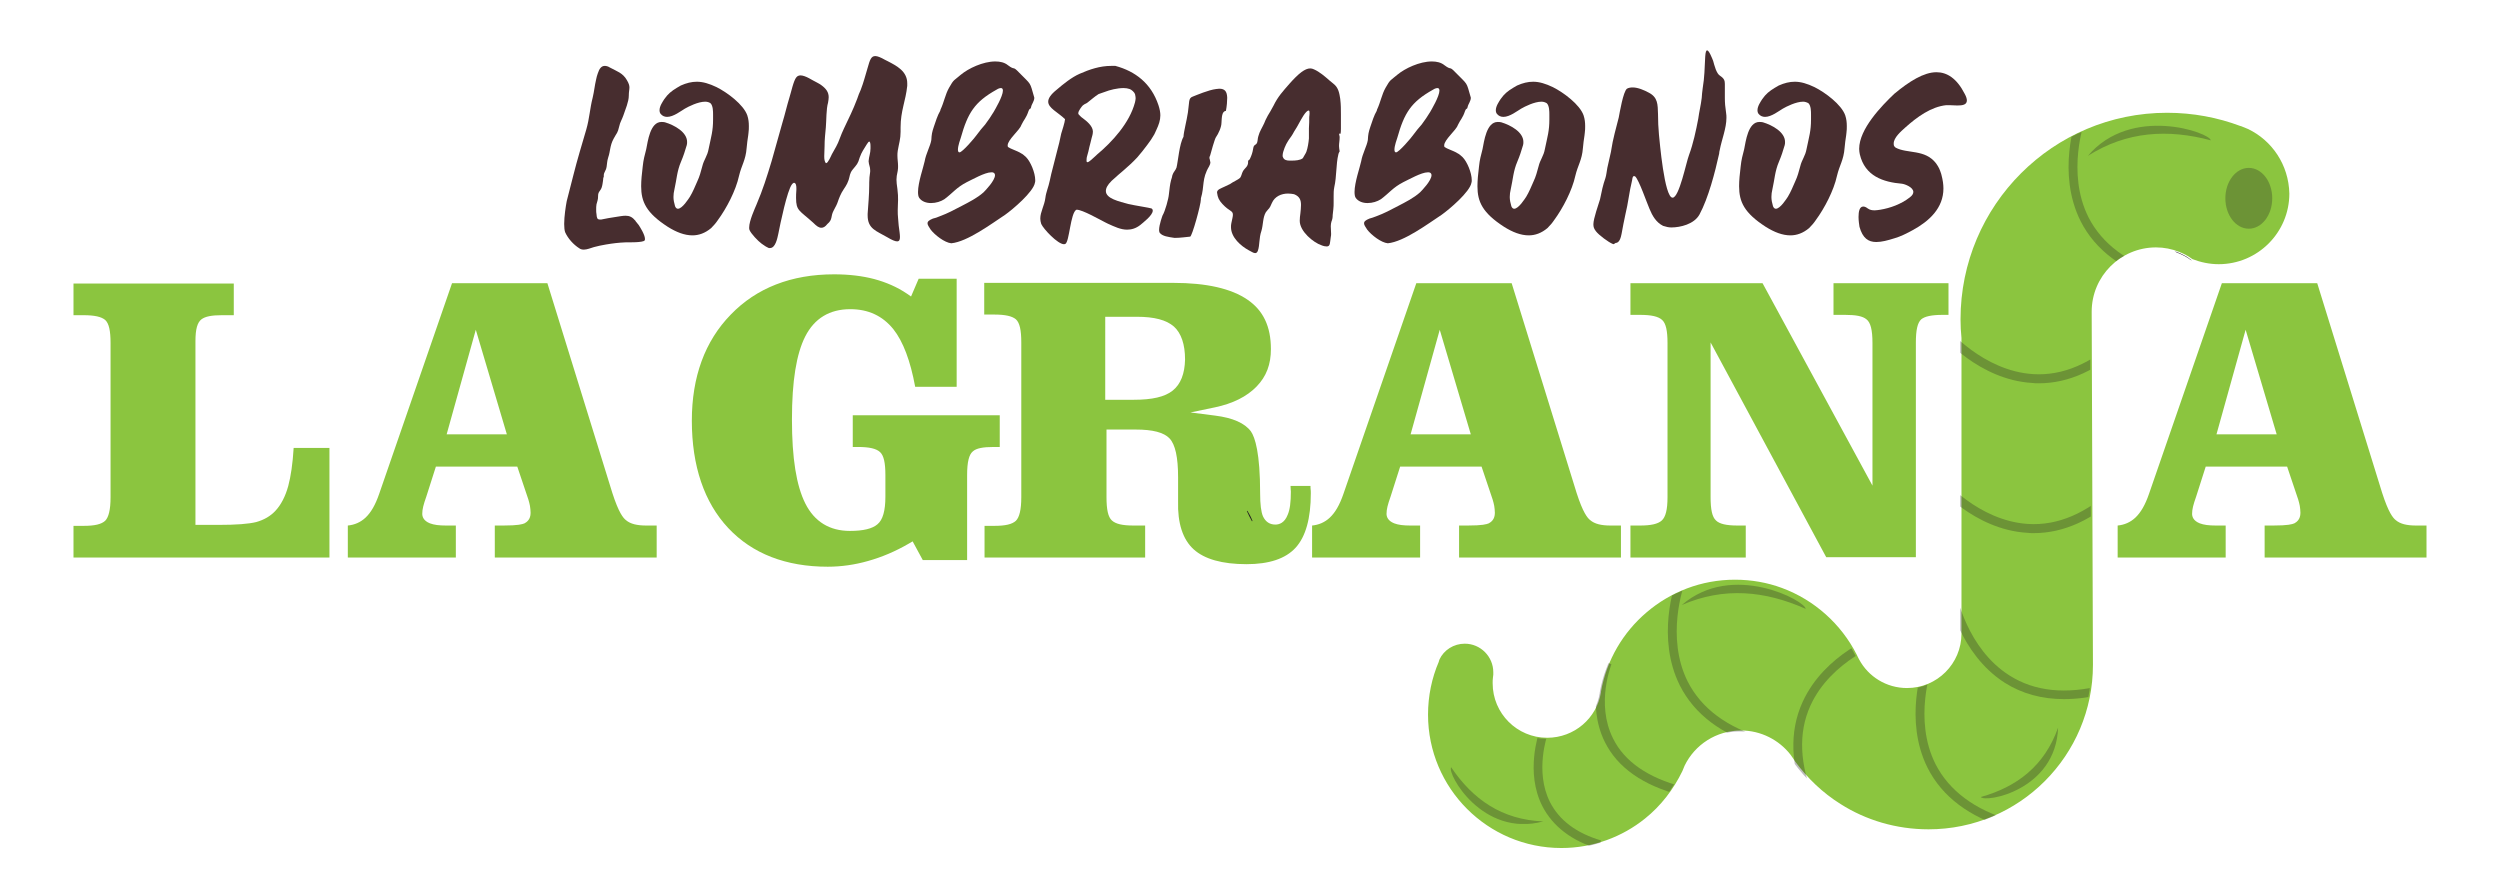 <?xml version="1.0" encoding="utf-8"?>
<!-- Generator: Adobe Illustrator 22.0.0, SVG Export Plug-In . SVG Version: 6.00 Build 0)  -->
<svg version="1.1" id="Layer_1" xmlns="http://www.w3.org/2000/svg" xmlns:xlink="http://www.w3.org/1999/xlink" x="0px" y="0px"
	 viewBox="0 0 789.2 278.2" style="enable-background:new 0 0 789.2 278.2;" xml:space="preserve">
<style type="text/css">
	.st0{fill:#472D2F;}
	.st1{fill:#8BC53F;}
	.st2{fill:none;stroke:#231F20;stroke-width:0.2;stroke-miterlimit:10;}
	.st3{clip-path:url(#SVGID_2_);fill:none;stroke:#231F20;stroke-width:0.2;stroke-miterlimit:10;}
	.st4{opacity:0.3;clip-path:url(#SVGID_2_);}
	.st5{clip-path:url(#SVGID_4_);fill:#231F20;}
	.st6{opacity:0.3;}
	.st7{clip-path:url(#SVGID_6_);fill:#231F20;}
	.st8{clip-path:url(#SVGID_8_);fill:#231F20;}
	.st9{clip-path:url(#SVGID_10_);fill:#231F20;}
	.st10{clip-path:url(#SVGID_12_);fill:#231F20;}
	.st11{clip-path:url(#SVGID_14_);fill:#231F20;}
</style>
<g>
	<path class="st0" d="M190.4,56.7c0,0.3-0.1,0.6-0.2,1.4l-0.1,0.5c-0.4,1.9-1.3,1.6-1.3,3.3c0,1.2-0.2,1.4-0.5,2.6
		c-0.1,0.5-0.1,1.1-0.1,1.7c0,0.5,0,1,0.1,1.4c0.1,1.2,0.2,1.7,1.1,1.7c0.1,0,0.3,0,0.4,0c1.6-0.3,2.9-0.6,4.5-0.8
		c1.3-0.2,2.3-0.4,3.2-0.4c1.2,0,2.1,0.4,3.1,1.6l0.1,0.2c0.3,0.4,0.6,0.7,0.9,1.1c0.4,0.6,2,3.1,2,4.4c0,0.2,0,0.4-0.1,0.5
		c-0.5,0.7-5,0.6-5.9,0.6c-2.4,0.1-4,0.3-6.4,0.7c-1.3,0.2-2.5,0.5-3.7,0.8c-1,0.3-2.2,0.8-3.2,0.8c-0.5,0-1-0.1-1.4-0.4
		c-1.9-1.2-3.6-3.1-4.5-5.1c-0.2-0.6-0.3-1.5-0.3-2.6c0-2.4,0.5-5.6,0.8-7.2c0.7-2.7,1.4-5.5,2.1-8.2c1.2-4.8,2.7-9.7,4.1-14.5
		c1-3.5,1.1-6.5,2-10c0.5-2.1,0.6-3.7,1.1-5.8c0.1-0.6,0.3-1.2,0.5-1.8c0.5-1.6,1.2-2.4,2.2-2.4c0.4,0,1,0.1,1.6,0.5
		c2.2,1.2,4.1,1.7,5.4,4c0.6,1,0.8,1.7,0.8,2.3c0,0.7-0.2,1.4-0.2,2.5v0.1c0,1.9-1.1,4.4-1.7,6.2c-0.4,1.2-1.1,2.3-1.3,3.4
		c-0.6,2.5-0.7,1.9-1.8,4c-1.2,2.2-1,3.9-1.7,5.9c-0.4,1.3-0.3,1.7-0.5,2.9c-0.2,1.4-0.9,1.7-0.9,2.8c0,0.1,0,0.2,0,0.4
		C190.4,56.2,190.4,56.5,190.4,56.7"/>
	<path class="st0" d="M222.6,32.1c-2.2,0-5.2,1.5-6.4,2.2c-1.2,0.7-3.6,2.6-5.6,2.6c-0.8,0-1.5-0.3-2-0.9c-0.3-0.3-0.4-0.8-0.4-1.2
		c0-1.3,1-2.7,1.5-3.5c1.2-1.7,2.2-2.5,4-3.6c0.2-0.1,0.5-0.3,0.7-0.4l0.5-0.3c1.8-0.8,3.4-1.2,5.1-1.2c1.9,0,3.9,0.6,6.2,1.7
		c3.4,1.7,8.5,5.5,9.7,8.9c0.4,1.2,0.5,2.3,0.5,3.4c0,0.7,0,1.3-0.1,2l-0.1,0.9c-0.2,1.4-0.4,2.6-0.5,4c-0.3,3.9-1.6,5.4-2.4,8.8
		c-1,4.6-3.9,10.2-6.7,14c-0.6,0.9-1.3,1.7-2.1,2.5c-1.9,1.6-3.9,2.3-5.9,2.3c-2.5,0-5.1-1-7.8-2.7c-6.8-4.4-8.4-7.9-8.4-12.8
		c0-1.8,0.2-3.9,0.5-6.3c0.2-2,0.6-3.5,1.1-5.4c0.5-2.4,1.2-8.6,4.8-8.6c0.3,0,0.7,0,1.1,0.1c3,0.9,7,3.1,7,6.2c0,0.3,0,0.7-0.1,1
		c-0.6,2-1,3.3-1.8,5.2c-1.3,3-1.4,5.7-2.1,8.8c-0.2,0.8-0.3,1.6-0.3,2.4c0,0.9,0.2,1.9,0.5,2.9c0.2,0.5,0.5,0.8,0.9,0.8
		c1.4,0,3.4-3.2,3.8-3.8c0.9-1.5,1.6-3.2,2.3-4.8c0.8-1.7,1.1-3,1.6-4.8c0.5-2.1,1.6-3.2,2-5.5c0.8-3.9,1.4-5.6,1.4-9.3
		c0-0.5,0-1,0-1.5c0-1,0-2.8-0.8-3.6C223.9,32.3,223.3,32.1,222.6,32.1"/>
	<path class="st0" d="M259.3,71.9c-0.8,0-1.5-0.5-2.6-1.6c-4.3-3.9-5.4-3.7-5.4-7.8c0-0.7,0-1.5,0.1-2.6v-0.5c0-0.7-0.1-1.7-0.8-1.7
		h0c-0.3,0.2-0.4,0.2-0.6,0.5c-1.5,1.9-3.7,12.5-4.3,15.6c-0.3,1.4-0.9,4.5-2.6,4.5c-0.1,0-0.2,0-0.4,0c-0.9-0.4-1.5-0.8-2.3-1.4
		c-1.1-0.8-3.3-3.1-3.8-4.3c-0.1-0.2-0.1-0.5-0.1-0.8c0-2.1,1.8-6,2.3-7.2c2-4.7,3.3-8.8,4.8-13.8c1.2-4.1,2.2-8,3.4-12.1
		c0.8-2.6,1.4-5.3,2.2-7.9c0.5-1.5,1.3-5.4,2.2-6.4c0.3-0.4,0.8-0.6,1.3-0.6c1.6,0,3.8,1.6,5.1,2.2c0.5,0.3,1,0.5,1.5,0.9
		c1.5,1.1,2.3,2.2,2.3,3.8c0,0.5-0.1,1.1-0.2,1.7c-0.6,2.1-0.5,5.5-0.7,7.8c-0.2,2.2-0.4,3.8-0.4,6c0,1-0.1,2-0.1,3v0.3
		c0,0.7,0.1,1.5,0.5,2c0,0,0.1,0,0.1,0c0.6,0,1.6-2.4,1.8-2.8c1-1.8,1.8-3,2.5-5c0.4-1,0.8-2.1,1.3-3.1c1.6-3.4,2.8-5.7,4.2-9.4
		c0.3-1,0.7-1.9,1.1-2.8c1-2.6,1.4-4.4,2.2-7c0.7-2.5,1.1-3.7,2.4-3.7c0.7,0,1.7,0.4,3.1,1.2l0.8,0.4c2.9,1.5,6.2,3.2,6.2,7
		c0,0.3,0,0.5,0,0.8c-0.5,4.8-2.1,7.9-2.1,13.1v0.6c0,0.3,0,0.6,0,0.8c0,2.3-0.5,3.6-0.9,6c-0.1,0.6-0.1,1.1-0.1,1.5
		c0,1.2,0.2,2.2,0.2,3.3c0,0.5,0,0.9-0.1,1.5c-0.3,1.3-0.4,2.1-0.4,2.8c0,0.8,0.1,1.6,0.3,3c0.2,1.5,0.2,2.4,0.2,3.5
		c0,0.9-0.1,1.9-0.1,3.2c0,0.8,0,1.6,0.1,2.4c0.1,0.8,0.1,1.6,0.2,2.4c0.2,1.5,0.4,2.8,0.4,3.6c0,0.9-0.2,1.4-0.9,1.4
		c-0.6,0-1.6-0.4-3.1-1.3c-3.4-2-6.2-2.6-6.2-6.9v-0.5c0.2-3.2,0.5-5.9,0.5-9.2v-0.6c0-1.2,0.1-2.2,0.3-3.5c0-0.2,0-0.4,0-0.5
		c0-1.1-0.4-1.5-0.5-2.8c0.1-1.5,0.6-2.5,0.6-4c0-0.2,0-0.5,0-0.8c0-0.7-0.1-1.4-0.4-1.4c-0.2,0-0.4,0.3-0.8,0.9
		c-1,1.7-1.5,2.2-2.2,4.1c-0.6,2.1-0.9,2.2-2.2,3.8c-1,1.2-0.9,2.1-1.3,3.3c-0.6,1.8-1.3,2.4-2.2,4c-0.4,0.7-0.6,1.3-0.9,2
		c-0.2,0.5-0.3,0.9-0.5,1.4c-0.4,1-0.8,1.5-1.2,2.4c-0.9,1.7-0.2,2.7-1.9,4.1C260.5,71.6,259.9,71.9,259.3,71.9"/>
	<path class="st0" d="M296.6,68.3c2.7-1,4.5-2,7-3.3c2.3-1.2,4.9-2.5,6.9-4.3c0.6-0.6,3.6-3.7,3.6-5.4c0-0.4-0.2-0.8-0.8-0.9
		c-0.1,0-0.3,0-0.4,0c-2,0-6,2.3-7.7,3.1c-3.3,1.7-4.4,3.4-7.1,5.4c-1.1,0.7-2.6,1.2-4.2,1.2c-1.5,0-2.9-0.5-3.7-1.6
		c-0.3-0.4-0.4-1.1-0.4-1.9c0-3,1.7-7.8,2.1-9.7c0.4-2.4,1.8-4.8,2.1-6.7c0.1-1.8,0.2-2.4,0.8-4.2c0.5-1.5,1.2-3.7,2-5l0.1-0.4
		c1.1-2.3,1.5-4.8,2.7-6.9c1.5-2.7,1.6-2.3,3.7-4.1c2.4-2,7-4.2,10.9-4.2c1.5,0,2.9,0.3,4,1.2c2.4,1.8,1.3,0,3.5,2.3
		c4,4.1,3.3,2.7,4.8,7.9c0,0.1,0,0.1,0,0.2c0,0.8-0.9,2.2-0.9,2.4c-0.3,1.5-0.4,0.4-0.9,1.6c-0.8,2.4-1.4,2.6-2.3,4.5
		c-0.5,1.6-4.3,4.6-4.3,6.4c0,0.2,0,0.3,0.1,0.5c0.4,0.3,1.1,0.6,1.6,0.8c0.9,0.4,1.8,0.7,2.7,1.3l0.2,0.1l0.4,0.3l0.8,0.7
		c1.4,1.4,2.9,4.9,2.9,7.3c0,0.3,0,0.5-0.1,0.8c-0.5,2.9-7,8.4-9.4,10.1c-4.4,2.9-11.9,8.5-17,9c-2.1-0.2-5.2-2.6-6.5-4.3
		c-0.6-0.9-1-1.5-1-2c0-0.6,0.5-1,1.7-1.5C295.1,68.9,295.9,68.6,296.6,68.3 M303.3,43.5c-0.1,0.3-0.9,2.5-0.9,3.7
		c0,0.5,0.1,0.9,0.5,0.9c0.9,0,4.9-4.7,5.5-5.6c0.9-1.2,1.6-2.1,2.6-3.2c1-1.3,1.9-2.7,2.7-4c0.4-0.7,2.9-4.9,2.9-6.7
		c0-0.5-0.2-0.8-0.6-0.8c-0.3,0-0.8,0.1-1.4,0.5C307.6,32.2,305.5,35.7,303.3,43.5"/>
	<path class="st0" d="M335,42.2c0.2-0.6,1.2-3.8,1.2-4.5v-0.1c-2.3-2.2-5.3-3.5-5.3-5.5c0-1,0.7-2.2,2.7-3.8c2.1-1.8,4.7-3.9,7.2-5
		c3.2-1.4,6.4-2.5,10-2.5c0.4,0,0.9,0,1.3,0c6.3,1.7,11.3,5.5,13.6,12.4c0.4,1.2,0.6,2.3,0.6,3.2c0,1.6-0.5,3-1.3,4.7
		c-0.2,0.4-0.4,0.8-0.6,1.3c-0.7,1.2-1.4,2.3-2.2,3.3c-1,1.4-2.1,2.7-3.2,4c-2.9,3.1-5.2,4.7-8.1,7.4c-1.3,1.3-1.8,2.3-1.8,3.2
		c0,2.4,4.2,3.3,7.1,4.1c1.6,0.4,6.8,1.2,7.3,1.4c0.3,0.2,0.4,0.4,0.4,0.7c0,1.5-3.1,3.8-3.9,4.5c-1.4,1.1-2.8,1.5-4.2,1.5
		c-2,0-3.9-0.9-6.1-1.9l-0.8-0.4c-1.8-0.9-7.2-4-9-4h-0.1c-1.9,1-2.2,10.2-3.5,10.8c-0.1,0-0.2,0.1-0.4,0.1c-2,0-6.5-4.8-7.2-6.4
		c-0.2-0.6-0.3-1.2-0.3-1.7c0-2.1,1.3-4.1,1.6-6.5c0.2-1.8,1-3.5,1.4-5.5c0.3-1.4,0.6-2.8,1-4.2l1.3-5.1
		C334.2,46,334.6,44.1,335,42.2 M343.4,32.3c-0.4,0.4-0.9,0.4-1.6,1c-0.3,0.3-1.4,1.7-1.4,2.4c0,0.2,0,0.3,0.1,0.4
		c0.3,0.3,0.8,0.9,1.3,1.2c1.2,0.9,3.1,2.4,3.2,4.1v0.2c0,0.6-0.2,1.4-0.4,2c-0.2,1-0.5,1.9-0.7,2.8c-0.2,1-0.4,1.8-0.7,2.8
		c-0.2,0.6-0.2,1.2-0.2,1.5c0,0.4,0.1,0.5,0.3,0.5c0.5,0,1.7-1.2,2.8-2.2l0.2-0.2h0c4.8-4,10.3-10,12-16.5c0.1-0.5,0.2-0.9,0.2-1.3
		c0-0.4-0.1-0.8-0.2-1.3c-0.2-0.6-1.1-1.4-1.7-1.6c-0.6-0.2-1.2-0.3-1.9-0.3c-2,0-4.4,0.6-5.9,1.2c-0.7,0.2-1.3,0.5-2,0.7
		C345.4,30.6,344.7,31.3,343.4,32.3"/>
	<path class="st0" d="M366.1,73.5c-0.1-0.2-0.2-0.5-0.2-0.8v-0.1c0-1.7,1.1-4.6,1.1-4.6c0.8-1.3,1.9-5.3,2-6.7
		c0.2-1.6,0.3-3,0.7-4.5c0.2-0.5,0.3-1,0.4-1.5c0.3-1,1-1.5,1.3-2.4c0.5-2,0.9-7.5,2.2-9.7c0.1-1.8,1-5,1.4-7.7
		c0.5-3.3,0.1-4.5,1.5-5c1.3-0.5,5-2.1,7.4-2.4c0.3,0,0.7-0.1,1-0.1c1.7,0,2.4,0.8,2.5,2.7v0.3c0,1-0.1,2.4-0.4,4
		c-1.3,0.1-1.3,2.1-1.4,3.7c0,1.4-0.9,3.4-1.8,4.7c-0.3,0.4-1.6,4.9-1.7,5.4c-0.1,0.5-0.3,0.6-0.3,0.9v0.1c0,0.1,0,0.3,0.1,0.5
		l0.2,1c0,0.3-0.1,0.6-0.4,1.2c-2.4,4-1.4,6.2-2.6,10.1c0,0,0,0.1,0,0.2v0.1c0,1.7-2.8,11.8-3.4,11.8c-1.2,0.1-3.1,0.4-4.9,0.4
		C368.8,74.8,367,74.6,366.1,73.5"/>
	<path class="st0" d="M391.5,56.1c0.4-0.5,0.5-1.4,0.9-2.1c0.6-1,1.6-1.4,1.6-2.8v-0.3c0-0.5,0.2,0,0.6-0.8c0.5-1.1,0.8-1.9,1-3.2
		c0.2-1.7,1.2-0.7,1.4-2.6c0.1-1.1,0.3-1.5,0.6-2.4c0.6-1.4,1.4-2.6,1.9-4c0.4-0.9,1-1.9,1.5-2.7c0.3-0.6,0.7-1.2,1-1.8
		c1.4-2.9,3-4.6,5-6.9c3-3.4,5-4.9,6.6-4.9c0.4,0,0.8,0.1,1.2,0.3c1.8,0.8,3.4,2.2,5,3.6c0.4,0.3,0.7,0.6,1.1,0.9
		c1.7,1.3,1.9,3.1,2.2,4.9l0,0.1c0.2,1.6,0.2,3.2,0.2,4.7c0,1.5,0,3.1,0,4.5c0,1.4-0.1,1.7-0.3,1.7c-0.1,0-0.2-0.2-0.3-0.2
		c0,0,0,0,0,0.1v0c0,0.2,0.2,0.8,0.2,1c0,1.3-0.2,1.9-0.2,2.9c0,0.5,0.1,1,0.2,1.7c0,0-0.3,0.4-0.4,0.9c-0.8,3.3-0.5,6.9-1.3,10.4
		c-0.2,1-0.2,1.9-0.2,2.8V64c0,0.6,0,1.3-0.1,2.1c-0.1,0.6-0.1,1.2-0.2,1.8c0,0.9-0.1,1.3-0.4,2.1c-0.1,0.4-0.2,0.8-0.2,1.4
		c0,0.8,0.1,1.6,0.1,2.4c0,0.3,0,0.6-0.1,1c-0.3,1.9-0.1,3-1.3,3c-0.4,0-1-0.1-1.7-0.4c-2.4-0.8-6.8-4.3-6.8-7.7
		c0-0.8,0.1-1.6,0.2-2.3c0.1-0.9,0.2-1.9,0.2-2.7c0-1.5-0.4-2.7-2.2-3.4c-0.6-0.1-1.2-0.2-1.9-0.2c-2.1,0-4.2,0.9-5.1,3
		c-0.9,2.1-0.7,1.3-1.9,2.9c-1,1.7-0.8,3.9-1.4,5.9c-0.8,2.3-0.5,4.5-1.1,6.2c-0.2,0.6-0.5,0.8-0.9,0.8c-0.5,0-1.2-0.5-2-0.9
		c-2.4-1.3-5.6-4-5.6-7.3c0-0.4,0-0.8,0.1-1.2c0.3-1.4,0.5-2.2,0.5-2.7c0-1.4-1.1-1-3.3-3.4c-1.1-1.2-1.5-2-1.7-3.6v-0.1
		c0-0.9,1.4-1.3,2.2-1.7c0.6-0.3,1.3-0.6,1.9-0.9C389.2,57.4,390.8,56.8,391.5,56.1 M412.4,47.9c0.4-1.1,0.7-2.9,0.8-4.2v-0.8
		c0-0.4,0-0.7,0-1c0-0.4,0-0.9,0-1.4c0.1-1.3,0.1-2.4,0.1-3.6c0-0.1,0.1-0.6,0.1-1.1c0-0.4,0-0.8-0.2-0.9h-0.1
		c-0.9,0-2.4,2.9-2.8,3.6c-0.2,0.3-0.3,0.6-0.5,0.9c-0.5,1-1.2,1.9-1.7,2.9c-0.5,0.9-1.1,1.5-1.6,2.4c-0.5,0.7-1.6,3.1-1.6,4.4
		c0,0.2,0,0.4,0.1,0.5c0.3,0.9,1.2,1.1,2,1.1c0.3,0,0.6,0,0.9,0c1,0,2.5-0.1,3.3-0.7l0.1-0.1C411.4,49.6,412.3,48.3,412.4,47.9"/>
	<path class="st0" d="M434.4,68.3c2.7-1,4.5-2,7-3.3c2.3-1.2,4.9-2.5,6.9-4.3c0.6-0.6,3.6-3.7,3.6-5.4c0-0.4-0.2-0.8-0.8-0.9
		c-0.1,0-0.3,0-0.4,0c-2,0-6,2.3-7.7,3.1c-3.3,1.7-4.4,3.4-7.1,5.4c-1.1,0.7-2.6,1.2-4.2,1.2c-1.5,0-2.9-0.5-3.7-1.6
		c-0.3-0.4-0.4-1.1-0.4-1.9c0-3,1.7-7.8,2.1-9.7c0.4-2.4,1.8-4.8,2.1-6.7c0.1-1.8,0.2-2.4,0.8-4.2c0.5-1.5,1.2-3.7,2-5l0.1-0.4
		c1.1-2.3,1.5-4.8,2.7-6.9c1.5-2.7,1.6-2.3,3.7-4.1c2.4-2,7-4.2,10.9-4.2c1.5,0,2.9,0.3,4,1.2c2.4,1.8,1.3,0,3.5,2.3
		c4,4.1,3.3,2.7,4.8,7.9c0,0.1,0,0.1,0,0.2c0,0.8-0.9,2.2-0.9,2.4c-0.3,1.5-0.4,0.4-0.9,1.6c-0.8,2.4-1.4,2.6-2.3,4.5
		c-0.5,1.6-4.3,4.6-4.3,6.4c0,0.2,0,0.3,0.1,0.5c0.4,0.3,1.1,0.6,1.6,0.8c0.9,0.4,1.8,0.7,2.7,1.3l0.2,0.1l0.4,0.3l0.8,0.7
		c1.4,1.4,2.9,4.9,2.9,7.3c0,0.3,0,0.5-0.1,0.8c-0.5,2.9-7,8.4-9.4,10.1c-4.4,2.9-11.9,8.5-17,9c-2.1-0.2-5.2-2.6-6.5-4.3
		c-0.6-0.9-1-1.5-1-2c0-0.6,0.5-1,1.7-1.5C432.8,68.9,433.6,68.6,434.4,68.3 M441.1,43.5c-0.1,0.3-0.9,2.5-0.9,3.7
		c0,0.5,0.1,0.9,0.5,0.9c0.9,0,4.9-4.7,5.5-5.6c0.9-1.2,1.6-2.1,2.6-3.2c1-1.3,1.9-2.7,2.7-4c0.4-0.7,2.9-4.9,2.9-6.7
		c0-0.5-0.2-0.8-0.6-0.8c-0.3,0-0.8,0.1-1.4,0.5C445.4,32.2,443.3,35.7,441.1,43.5"/>
	<path class="st0" d="M486.6,32.1c-2.2,0-5.2,1.5-6.4,2.2c-1.2,0.7-3.6,2.6-5.6,2.6c-0.8,0-1.5-0.3-2-0.9c-0.3-0.3-0.4-0.8-0.4-1.2
		c0-1.3,1-2.7,1.5-3.5c1.2-1.7,2.2-2.5,4-3.6c0.2-0.1,0.5-0.3,0.7-0.4l0.5-0.3c1.8-0.8,3.4-1.2,5.1-1.2c1.9,0,3.9,0.6,6.2,1.7
		c3.4,1.7,8.5,5.5,9.7,8.9c0.4,1.2,0.5,2.3,0.5,3.4c0,0.7,0,1.3-0.1,2l-0.1,0.9c-0.2,1.4-0.4,2.6-0.5,4c-0.3,3.9-1.6,5.4-2.4,8.8
		c-1,4.6-3.9,10.2-6.7,14c-0.6,0.9-1.3,1.7-2.1,2.5c-1.9,1.6-3.9,2.3-5.9,2.3c-2.5,0-5.1-1-7.8-2.7c-6.8-4.4-8.4-7.9-8.4-12.8
		c0-1.8,0.2-3.9,0.5-6.3c0.2-2,0.6-3.5,1.1-5.4c0.5-2.4,1.2-8.6,4.8-8.6c0.3,0,0.7,0,1.1,0.1c3,0.9,7,3.1,7,6.2c0,0.3,0,0.7-0.1,1
		c-0.6,2-1,3.3-1.8,5.2c-1.3,3-1.4,5.7-2.1,8.8c-0.2,0.8-0.3,1.6-0.3,2.4c0,0.9,0.2,1.9,0.5,2.9c0.2,0.5,0.5,0.8,0.9,0.8
		c1.4,0,3.4-3.2,3.8-3.8c0.9-1.5,1.6-3.2,2.3-4.8c0.8-1.7,1.1-3,1.6-4.8c0.5-2.1,1.6-3.2,2-5.5c0.8-3.9,1.4-5.6,1.4-9.3
		c0-0.5,0-1,0-1.5c0-1,0-2.8-0.8-3.6C487.8,32.3,487.3,32.1,486.6,32.1"/>
	<path class="st0" d="M509.1,77c-1.3-0.5-4.4-2.8-5.3-4c-0.6-0.8-0.8-1.3-0.8-2.2c0-1.8,1.6-6.2,2.1-7.9c0.5-2.5,0.9-4.4,1.7-6.7
		c0.3-0.9,0.4-2.2,0.6-3.2c0.3-1.3,0.6-2.6,0.9-4c0.1-0.4,0.4-1.7,0.4-2c0.3-2.3,1.6-7.3,2.3-9.9c0.3-1.5,1.4-8.2,2.6-9.1
		c0.5-0.3,1.2-0.4,1.8-0.4c1.7,0,3.7,0.9,5,1.6c3,1.5,2.9,3.8,3,6.8c0,2.2,0.1,4.3,0.3,6.5c0.2,1.9,1.7,19.9,4.3,19.9
		c2.1,0,4.3-11.2,5.2-13.5c1.3-3.5,2.2-7.7,2.9-11.4c0.3-2.3,0.8-4.1,1.1-6.6c0.1-1,0.1-1.8,0.3-3c0.6-3.6,0.6-6.3,0.8-10
		c0.1-1.5,0.3-2,0.6-2c0.6,0,1.5,2.3,1.9,3.3c0.4,1.4,1,4.1,2.3,4.8c1.2,0.8,1.4,1.5,1.4,2.5l0,1.3l0,3.1c0,1.5,0.1,2.8,0.4,4.8
		c0.1,0.5,0.1,1,0.1,1.5c0,3.3-1.5,6.9-2.1,10.1c-0.1,0.4-0.2,0.8-0.2,1.2c-1.3,5.9-3.4,14-6.2,19.2c-1.7,3.1-6.1,4.1-8.9,4.1
		c-0.9,0-1.6-0.2-2.6-0.5c-2.2-1.1-3.4-3.2-4.3-5.4c-0.8-1.8-3.3-9.1-4.5-10.2c-0.3-0.1-0.1-0.1-0.4-0.1c-0.5,0-0.5,1-0.6,1.4
		c-0.9,3.6-1.2,7.1-2.1,10.7c-0.5,2.3-0.8,3.9-1.2,6.1c-0.2,1-0.6,2.9-1.9,2.9C509.3,77.2,509.5,77.1,509.1,77"/>
	<path class="st0" d="M569.2,32.1c-2.2,0-5.2,1.5-6.4,2.2c-1.2,0.7-3.6,2.6-5.6,2.6c-0.8,0-1.5-0.3-2-0.9c-0.3-0.3-0.4-0.8-0.4-1.2
		c0-1.3,1-2.7,1.5-3.5c1.2-1.7,2.2-2.5,4-3.6c0.2-0.1,0.5-0.3,0.7-0.4l0.5-0.3c1.8-0.8,3.4-1.2,5.1-1.2c1.9,0,3.9,0.6,6.2,1.7
		c3.4,1.7,8.5,5.5,9.7,8.9c0.4,1.2,0.5,2.3,0.5,3.4c0,0.7,0,1.3-0.1,2l-0.1,0.9c-0.2,1.4-0.4,2.6-0.5,4c-0.3,3.9-1.6,5.4-2.4,8.8
		c-1,4.6-3.9,10.2-6.7,14c-0.6,0.9-1.3,1.7-2.1,2.5c-1.9,1.6-3.9,2.3-5.9,2.3c-2.5,0-5.1-1-7.8-2.7c-6.8-4.4-8.4-7.9-8.4-12.8
		c0-1.8,0.2-3.9,0.5-6.3c0.2-2,0.6-3.5,1.1-5.4c0.5-2.4,1.2-8.6,4.8-8.6c0.3,0,0.7,0,1.1,0.1c3,0.9,7,3.1,7,6.2c0,0.3,0,0.7-0.1,1
		c-0.6,2-1,3.3-1.8,5.2c-1.3,3-1.4,5.7-2.1,8.8c-0.2,0.8-0.3,1.6-0.3,2.4c0,0.9,0.2,1.9,0.5,2.9c0.2,0.5,0.5,0.8,0.9,0.8
		c1.4,0,3.4-3.2,3.8-3.8c0.9-1.5,1.6-3.2,2.3-4.8c0.8-1.7,1.1-3,1.6-4.8c0.5-2.1,1.6-3.2,2-5.5c0.8-3.9,1.4-5.6,1.4-9.3
		c0-0.5,0-1,0-1.5c0-1,0-2.8-0.8-3.6C570.4,32.3,569.8,32.1,569.2,32.1"/>
	<path class="st0" d="M611.2,51.6c0.9,1.3,1.1,1.8,1.6,3.3l0.1,0.4c0.4,1.5,0.6,2.9,0.6,4.2c0,6.2-4.5,10.3-9.6,13.1
		c-1.8,1-4,2.1-5.8,2.6c-2.2,0.7-4.1,1.2-5.8,1.2c-2.5,0-4.3-1.2-5.3-4.8c-0.1-0.7-0.3-1.9-0.3-3.1c0-1.7,0.3-3.3,1.5-3.3
		c0.4,0,0.9,0.2,1.4,0.6c0.7,0.5,1.4,0.6,2.2,0.6c0.5,0,1.1-0.1,1.8-0.2c3-0.5,6.5-1.7,9.3-3.9c0.8-0.6,1.1-1.2,1.1-1.7
		c0-1.5-2.7-2.5-3.6-2.6c-5.9-0.5-11.7-2.4-13.3-9.3c-0.1-0.5-0.2-1.1-0.2-1.7c0-6.3,7.1-13.6,11.1-17.4c4.7-3.9,9.3-6.8,13.3-6.8
		c3.3,0,6.4,1.9,8.9,6.8c0.5,0.9,0.7,1.6,0.7,2.1c0,1.4-1.4,1.6-3,1.6c-0.9,0-1.8-0.1-2.6-0.1c-0.3,0-0.6,0-0.9,0
		c-4.8,0.5-9.2,3.7-13,7.1c-1.2,1.1-3.6,3.1-3.6,5c0,0.3,0,0.6,0.2,0.9l0.4,0.4C602.1,48.6,607.7,47,611.2,51.6"/>
	<path class="st1" d="M23.2,165.9V176h80.8v-34.6H92.7c-0.3,5-0.9,9-1.7,12c-0.9,3.3-2.3,6-4.1,7.9c-1.5,1.6-3.5,2.8-6,3.5
		c-2.4,0.6-6.3,0.9-12,0.9h-7.2v-58c0-3.8,0.6-5.9,1.9-6.9c1.2-0.9,3.2-1.3,6.5-1.3h3.7v-10H23.2v10h3.1c3.6,0,5.7,0.5,6.9,1.5
		c1.2,1.1,1.7,3.4,1.7,7.3V157c0,3.9-0.6,6.3-1.7,7.4c-1.2,1.1-3.3,1.6-6.8,1.6H23.2z"/>
	<path class="st1" d="M313.7,141.1h1.9v-10h-46.4v10h1.6c3.6,0,5.8,0.5,7,1.6c1.2,1.1,1.7,3.4,1.7,7.3v6.8c0,4.4-0.8,7.3-2.5,8.7
		c-1.6,1.4-4.5,2.1-8.7,2.1c-6.4,0-11.2-2.9-14.1-8.7c-2.8-5.6-4.2-14.2-4.2-26.5c0-12.1,1.4-20.7,4.2-26.2
		c2.9-5.7,7.7-8.6,14.2-8.6c5.7,0,10.2,2.1,13.6,6.3c3.1,3.9,5.4,10,6.9,18.2H302V88h-12l-2.4,5.6l-1.3-0.9
		c-3.1-2.1-6.6-3.6-10.3-4.6c-3.8-1-8-1.5-12.7-1.5c-13.5,0-24.5,4.3-32.6,12.7c-8.2,8.4-12.3,19.7-12.3,33.5
		c0,14.3,3.9,25.8,11.5,33.9c7.6,8.1,18.2,12.2,31.4,12.2c4.2,0,8.5-0.6,12.7-1.8c4.3-1.2,8.6-3,12.9-5.5l1.2-0.7l3.2,5.9h14V150
		c0-4.2,0.6-6.5,1.8-7.5C308.2,141.5,310.3,141.1,313.7,141.1"/>
	<path class="st1" d="M376.8,173.4c3.4,3.1,9,4.7,16.7,4.7c7.1,0,12.3-1.7,15.5-5.2c3.2-3.5,4.8-9.3,4.8-17.2c0-0.4,0-0.9-0.1-1.7
		c0-0.2,0-0.4,0-0.6h-6.3c0,0.1,0,0.1,0,0.2c0,0.7,0.1,1.3,0.1,1.6c0,3.3-0.3,5.7-1,7.3c-1,2.6-2.7,3.1-3.9,3.1
		c-1.8,0-3.1-0.9-3.9-2.6c-0.6-1.4-0.9-3.8-0.9-7.2c0-12.8-1.6-17.7-2.9-19.6c-1.9-2.6-5.7-4.3-11.3-5l-7.8-1l7.7-1.6
		c5.7-1.2,10.1-3.4,13.2-6.6c3.1-3.2,4.5-7,4.5-11.8c0-7.1-2.4-12.2-7.4-15.6c-5.1-3.5-12.9-5.3-23.4-5.3h-59.7v10h3.1
		c3.6,0,5.7,0.5,6.9,1.5c1.2,1.1,1.7,3.4,1.7,7.3V157c0,3.9-0.6,6.3-1.7,7.4c-1.2,1.1-3.3,1.6-6.8,1.6h-3.1V176h50.7v-10.1h-3.7
		c-3.5,0-5.6-0.5-6.8-1.6c-1.2-1.1-1.7-3.4-1.7-7.4v-21.3h9.2c5.4,0,8.9,0.9,10.7,2.8c1.8,1.9,2.7,5.9,2.7,12.3v7.5
		C371.7,165.2,373.4,170.3,376.8,173.4 M370.2,123.3c-2.5,2-6.5,2.9-12.3,2.9h-9V100h10c5.5,0,9.3,1,11.7,3.1
		c2.3,2.1,3.5,5.6,3.5,10.4C374,118,372.7,121.3,370.2,123.3"/>
	<path class="st1" d="M613.2,99.4h1.9v-10h-36.3v10h3.7c3.4,0,5.5,0.4,6.7,1.4c1.3,1,1.9,3.3,1.9,7.5v45l-34.7-63.9h-41.7v10h3
		c3.6,0,5.8,0.5,7,1.6c1.2,1.1,1.7,3.4,1.7,7.3V157c0,3.9-0.6,6.2-1.8,7.3c-1.2,1.1-3.4,1.6-6.9,1.6h-3V176h36.4v-10.1h-2.6
		c-3.5,0-5.7-0.5-6.8-1.6c-1.2-1.1-1.7-3.4-1.7-7.4v-48.8l36.5,67.8h28.3v-67.7c0-4,0.5-6.3,1.7-7.4
		C607.6,99.9,609.7,99.4,613.2,99.4"/>
	<path class="st2" d="M395.3,164.5c-0.6-1-1.1-2.1-1.6-3.2C394.3,162.3,394.9,163.4,395.3,164.5z"/>
	<path class="st1" d="M709.6,40.7C709.6,40.7,709.6,40.7,709.6,40.7c-0.8-0.3-1.5-0.6-2.2-0.9c0,0,0,0-0.1,0
		c-7.2-2.7-15-4.2-23.2-4.2c-36,0-65.2,29.2-65.2,65.2c0,2,0.1,4,0.3,5.9V200c0,9.5-7.7,17.2-17.2,17.2c-6.5,0-12.2-3.6-15.1-9
		c0,0,0,0,0,0c-0.3-0.5-0.5-1-0.8-1.6c-4.9-9.6-13.3-17.2-23.6-21c-4.6-1.7-9.6-2.6-14.8-2.6c-10.7,0-20.4,3.9-27.9,10.3
		c-7.4,6.3-12.6,15-14.4,25c0,0.1,0,0.1,0,0.2c-1.3,8.2-8.4,14.4-17,14.4c-9.5,0-17.2-7.7-17.2-17.2c0-0.6,0-1.3,0.1-1.9
		c0-0.3,0.1-0.5,0.1-0.8c0-0.3,0-0.5,0-0.8c0-4.9-4-9-9-9c-3.5,0-6.6,2-8,5c0,0,0,0,0,0.1c-0.1,0.2-0.2,0.4-0.2,0.6
		c-2.2,5.1-3.4,10.8-3.4,16.7c0,23.2,18.8,42.1,42.1,42.1c10,0,19.2-3.5,26.4-9.3c5-4,9-9.2,11.8-15c0.2-0.6,0.5-1.1,0.7-1.7
		c3.2-6.6,10-11.1,17.8-11.1c6.3,0,12,3,15.6,7.6c0.5,0.7,1,1.4,1.5,2.2c3.9,5.3,8.7,9.9,14.3,13.4c8,5.1,17.6,8,27.8,8
		c28.7,0,51.9-23.3,51.9-51.9l-0.4-111.5c0-11.2,9.1-20.3,20.3-20.3c2.6,0,5,0.5,7.3,1.4c1.5,0.6,2.9,1.3,4.2,2.3
		c2.6,1,5.4,1.6,8.3,1.6c12.3,0,22.3-10,22.3-22.3C722.5,52,717.2,44.3,709.6,40.7"/>
	<g>
		<defs>
			<path id="SVGID_1_" d="M618.5,101.1c0,2,0.1,4,0.3,5.9v93.3c0,9.5-7.7,17.2-17.2,17.2c-6.5,0-12.2-3.6-15.1-9c0,0,0,0,0,0
				c-0.3-0.5-0.5-1-0.8-1.6c-4.9-9.6-13.3-17.2-23.6-21c-4.6-1.7-9.6-2.6-14.8-2.6c-10.7,0-20.4,3.9-27.9,10.3
				c-7.4,6.3-12.6,15-14.4,25c0,0.1,0,0.1,0,0.2c-1.3,8.2-8.4,14.4-17,14.4c-9.5,0-17.2-7.7-17.2-17.2c0-0.6,0-1.3,0.1-1.9
				c0-0.3,0.1-0.5,0.1-0.8c0-0.3,0-0.5,0-0.8c0-4.9-4-9-9-9c-3.5,0-6.6,2-8,5c0,0,0,0,0,0.1c-0.1,0.2-0.2,0.4-0.3,0.6
				c-2.2,5.1-3.4,10.8-3.4,16.7c0,23.2,18.8,42.1,42.1,42.1c10,0,19.2-3.5,26.4-9.3c5-4,9-9.2,11.8-15c0.2-0.6,0.5-1.1,0.7-1.7
				c3.2-6.6,10-11.1,17.8-11.1c6.3,0,12,3,15.6,7.6c0.5,0.7,1,1.4,1.5,2.2c3.9,5.3,8.7,9.9,14.3,13.4c8,5.1,17.6,8,27.8,8
				c28.7,0,51.9-23.3,51.9-51.9l-0.4-111.5c0-11.2,9.1-20.3,20.3-20.3c2.6,0,5,0.5,7.3,1.4c1.5,0.6,2.9,1.3,4.2,2.3
				c2.6,1,5.4,1.6,8.3,1.6c12.3,0,22.3-10,22.3-22.3c0-9-5.3-16.7-12.9-20.2c0,0,0,0-0.1,0c-0.7-0.3-1.4-0.6-2.2-0.9c0,0,0,0-0.1,0
				c-7.2-2.7-15-4.2-23.2-4.2C647.7,35.9,618.5,65.1,618.5,101.1"/>
		</defs>
		<clipPath id="SVGID_2_">
			<use xlink:href="#SVGID_1_"  style="overflow:visible;"/>
		</clipPath>
		<path class="st3" d="M687.3,79.7c1.5,0.6,2.9,1.3,4.2,2.3C690,81.4,688.6,80.6,687.3,79.7z"/>
		<path class="st3" d="M709.1,41c-0.7-0.3-1.4-0.6-2.2-0.9C707.7,40.4,708.4,40.7,709.1,41z"/>
		<g class="st4">
			<g>
				<defs>
					<rect id="SVGID_3_" x="484.2" y="36.9" width="198.9" height="231.1"/>
				</defs>
				<clipPath id="SVGID_4_">
					<use xlink:href="#SVGID_3_"  style="overflow:visible;"/>
				</clipPath>
				<path class="st5" d="M504.7,268c-8.5-2.5-14.5-7.1-17.8-13.5c-5.5-10.8-1.1-23-1-23.5l2.6,0.9c0,0.1-4.1,11.6,0.8,21.3
					c2.9,5.7,8.3,9.8,16.1,12.1L504.7,268z"/>
				<path class="st5" d="M530.4,251c-11.8-3.1-19.8-8.7-23.8-16.8c-6-12.1-0.7-25.1-0.5-25.6l2.6,1.1c0,0.1-5,12.4,0.5,23.4
					c3.6,7.3,11,12.4,22,15.3L530.4,251z"/>
				<path class="st5" d="M555.9,235.6c-12.4-3.6-21-10.1-25.6-19.2c-7.6-15.2-1.5-32.2-1.2-32.9l2.6,1c-0.1,0.2-6,16.6,1.1,30.7
					c4.3,8.4,12.3,14.4,23.9,17.8L555.9,235.6z"/>
				<path class="st5" d="M682.4,89c-12.4-3.6-21-10.1-25.6-19.2c-7.6-15.2-1.5-32.2-1.2-32.9l2.6,1c-0.1,0.2-6,16.6,1.1,30.7
					c4.3,8.4,12.3,14.4,23.9,17.8L682.4,89z"/>
				<path class="st5" d="M634.1,261.6c-12.4-3.6-21-10.1-25.6-19.2c-7.6-15.2-1.5-32.2-1.2-32.9l2.6,1c-0.1,0.2-6,16.6,1.1,30.7
					c4.3,8.4,12.3,14.4,23.9,17.8L634.1,261.6z"/>
				<path class="st5" d="M651.6,220.7c-7,0-13.3-1.7-18.8-5.2c-14.3-9.2-17.7-26.9-17.9-27.6l2.7-0.5c0,0.2,3.3,17.3,16.7,25.8
					c8,5.1,17.9,6.1,29.6,3.1l0.7,2.7C660.1,220.1,655.7,220.7,651.6,220.7"/>
				<path class="st5" d="M642,168.3c-0.7,0-1.3,0-2-0.1c-17-1-28.5-14.9-29-15.5l2.1-1.8c0.1,0.1,11.3,13.5,27.1,14.5
					c9.4,0.6,18.6-3.4,27.4-11.7l1.9,2C660.8,164.1,651.5,168.3,642,168.3"/>
				<path class="st5" d="M643.6,121c-0.7,0-1.3,0-2-0.1c-17-1-28.5-14.9-29-15.5l2.1-1.8c0.1,0.1,11.3,13.5,27.1,14.5
					c9.4,0.6,18.6-3.4,27.4-11.7l1.9,2C662.3,116.8,653.1,121,643.6,121"/>
				<path class="st5" d="M570.2,253.7c-5-11.9-5.4-22.7-1.2-32c7-15.5,24-21.5,24.7-21.7l0.9,2.6c-0.2,0.1-16.6,5.8-23.1,20.2
					c-3.9,8.6-3.4,18.6,1.3,29.8L570.2,253.7z"/>
			</g>
		</g>
	</g>
	<g class="st6">
		<g>
			<defs>
				<rect id="SVGID_5_" x="530.9" y="184.6" width="39.1" height="7.6"/>
			</defs>
			<clipPath id="SVGID_6_">
				<use xlink:href="#SVGID_5_"  style="overflow:visible;"/>
			</clipPath>
			<path class="st7" d="M530.9,191c13.3-5.8,26.3-4.5,39.1,1.2C570.1,189.8,546.9,177.1,530.9,191"/>
		</g>
	</g>
	<g class="st6">
		<g>
			<defs>
				<rect id="SVGID_7_" x="625.3" y="229.7" width="24.4" height="22.3"/>
			</defs>
			<clipPath id="SVGID_8_">
				<use xlink:href="#SVGID_7_"  style="overflow:visible;"/>
			</clipPath>
			<path class="st8" d="M649.7,229.7c-4.3,12.1-13,18.7-24.4,21.9C626.7,253.5,649,249.5,649.7,229.7"/>
		</g>
	</g>
	<g class="st6">
		<g>
			<defs>
				<rect id="SVGID_9_" x="659.1" y="39.7" width="38.8" height="9.5"/>
			</defs>
			<clipPath id="SVGID_10_">
				<use xlink:href="#SVGID_9_"  style="overflow:visible;"/>
			</clipPath>
			<path class="st9" d="M659.1,49.2c12.3-7.8,25.3-8.5,38.8-4.9C697.7,41.9,672.8,33,659.1,49.2"/>
		</g>
	</g>
	<g class="st6">
		<g>
			<defs>
				<rect id="SVGID_11_" x="458" y="242.1" width="29.3" height="18"/>
			</defs>
			<clipPath id="SVGID_12_">
				<use xlink:href="#SVGID_11_"  style="overflow:visible;"/>
			</clipPath>
			<path class="st10" d="M487.2,259.3c-13.1-0.5-22.3-7-29.1-17.1C456.7,244.1,467.9,264.5,487.2,259.3"/>
		</g>
	</g>
	<g class="st6">
		<g>
			<defs>
				<rect id="SVGID_13_" x="702.5" y="53" width="14.8" height="19.1"/>
			</defs>
			<clipPath id="SVGID_14_">
				<use xlink:href="#SVGID_13_"  style="overflow:visible;"/>
			</clipPath>
			<path class="st11" d="M717.3,62.6c0,5.3-3.3,9.6-7.4,9.6c-4.1,0-7.4-4.3-7.4-9.6c0-5.3,3.3-9.6,7.4-9.6
				C714,53,717.3,57.3,717.3,62.6"/>
		</g>
	</g>
	<path class="st1" d="M508.4,165.9c-2.9,0-5-0.5-6.4-1.7c-0.9-0.7-2.3-2.4-4.3-8.6l-20.5-66.2h-30.1l-23,66.5
		c-1.2,3.5-2.6,5.9-4.3,7.5c-1.6,1.5-3.5,2.3-5.6,2.5V176h34.1v-10.1h-3.1c-2.2,0-3.8-0.2-5.1-0.7c-2-0.8-2.4-2.1-2.4-3
		c0-0.7,0.1-1.5,0.3-2.3c0.2-0.8,0.5-1.8,1-3.2l3-9.4h25.7l3.5,10.4c0.2,0.7,0.4,1.4,0.5,2c0.1,0.7,0.2,1.4,0.2,2.2
		c0,2.1-1.2,2.9-1.9,3.3c-0.7,0.3-2,0.7-6.7,0.7h-2.7V176h51.1v-10.1H508.4z M445.3,137.1l9.2-33l9.8,33H445.3z"/>
	<path class="st1" d="M204,165.9c-2.9,0-5-0.5-6.4-1.7c-0.9-0.7-2.3-2.4-4.3-8.6l-20.5-66.2h-30.1l-23,66.5
		c-1.2,3.5-2.6,5.9-4.3,7.5c-1.6,1.5-3.5,2.3-5.6,2.5V176h34.1v-10.1h-3.1c-2.2,0-3.8-0.2-5.1-0.7c-2-0.8-2.4-2.1-2.4-3
		c0-0.7,0.1-1.5,0.3-2.3c0.2-0.8,0.5-1.8,1-3.2l3-9.4h25.7l3.5,10.4c0.2,0.7,0.4,1.4,0.5,2c0.1,0.7,0.2,1.4,0.2,2.2
		c0,2.1-1.2,2.9-1.9,3.3c-0.7,0.3-2,0.7-6.7,0.7h-2.7V176h51.1v-10.1H204z M141,137.1l9.2-33l9.8,33H141z"/>
	<path class="st1" d="M762.7,165.9c-2.9,0-5-0.5-6.4-1.7c-0.9-0.7-2.3-2.4-4.3-8.6l-20.5-66.2h-30.1l-23,66.5
		c-1.2,3.5-2.6,5.9-4.3,7.5c-1.6,1.5-3.5,2.3-5.6,2.5V176h34.1v-10.1h-3.1c-2.2,0-3.8-0.2-5.1-0.7c-2-0.8-2.4-2.1-2.4-3
		c0-0.7,0.1-1.5,0.3-2.3c0.2-0.8,0.5-1.8,1-3.2l3-9.4h25.7l3.5,10.4c0.2,0.7,0.4,1.4,0.5,2c0.1,0.7,0.2,1.4,0.2,2.2
		c0,2.1-1.2,2.9-1.9,3.3c-0.7,0.3-2,0.7-6.7,0.7h-2.7V176H766v-10.1H762.7z M699.7,137.1l9.2-33l9.8,33H699.7z"/>
</g>
</svg>
